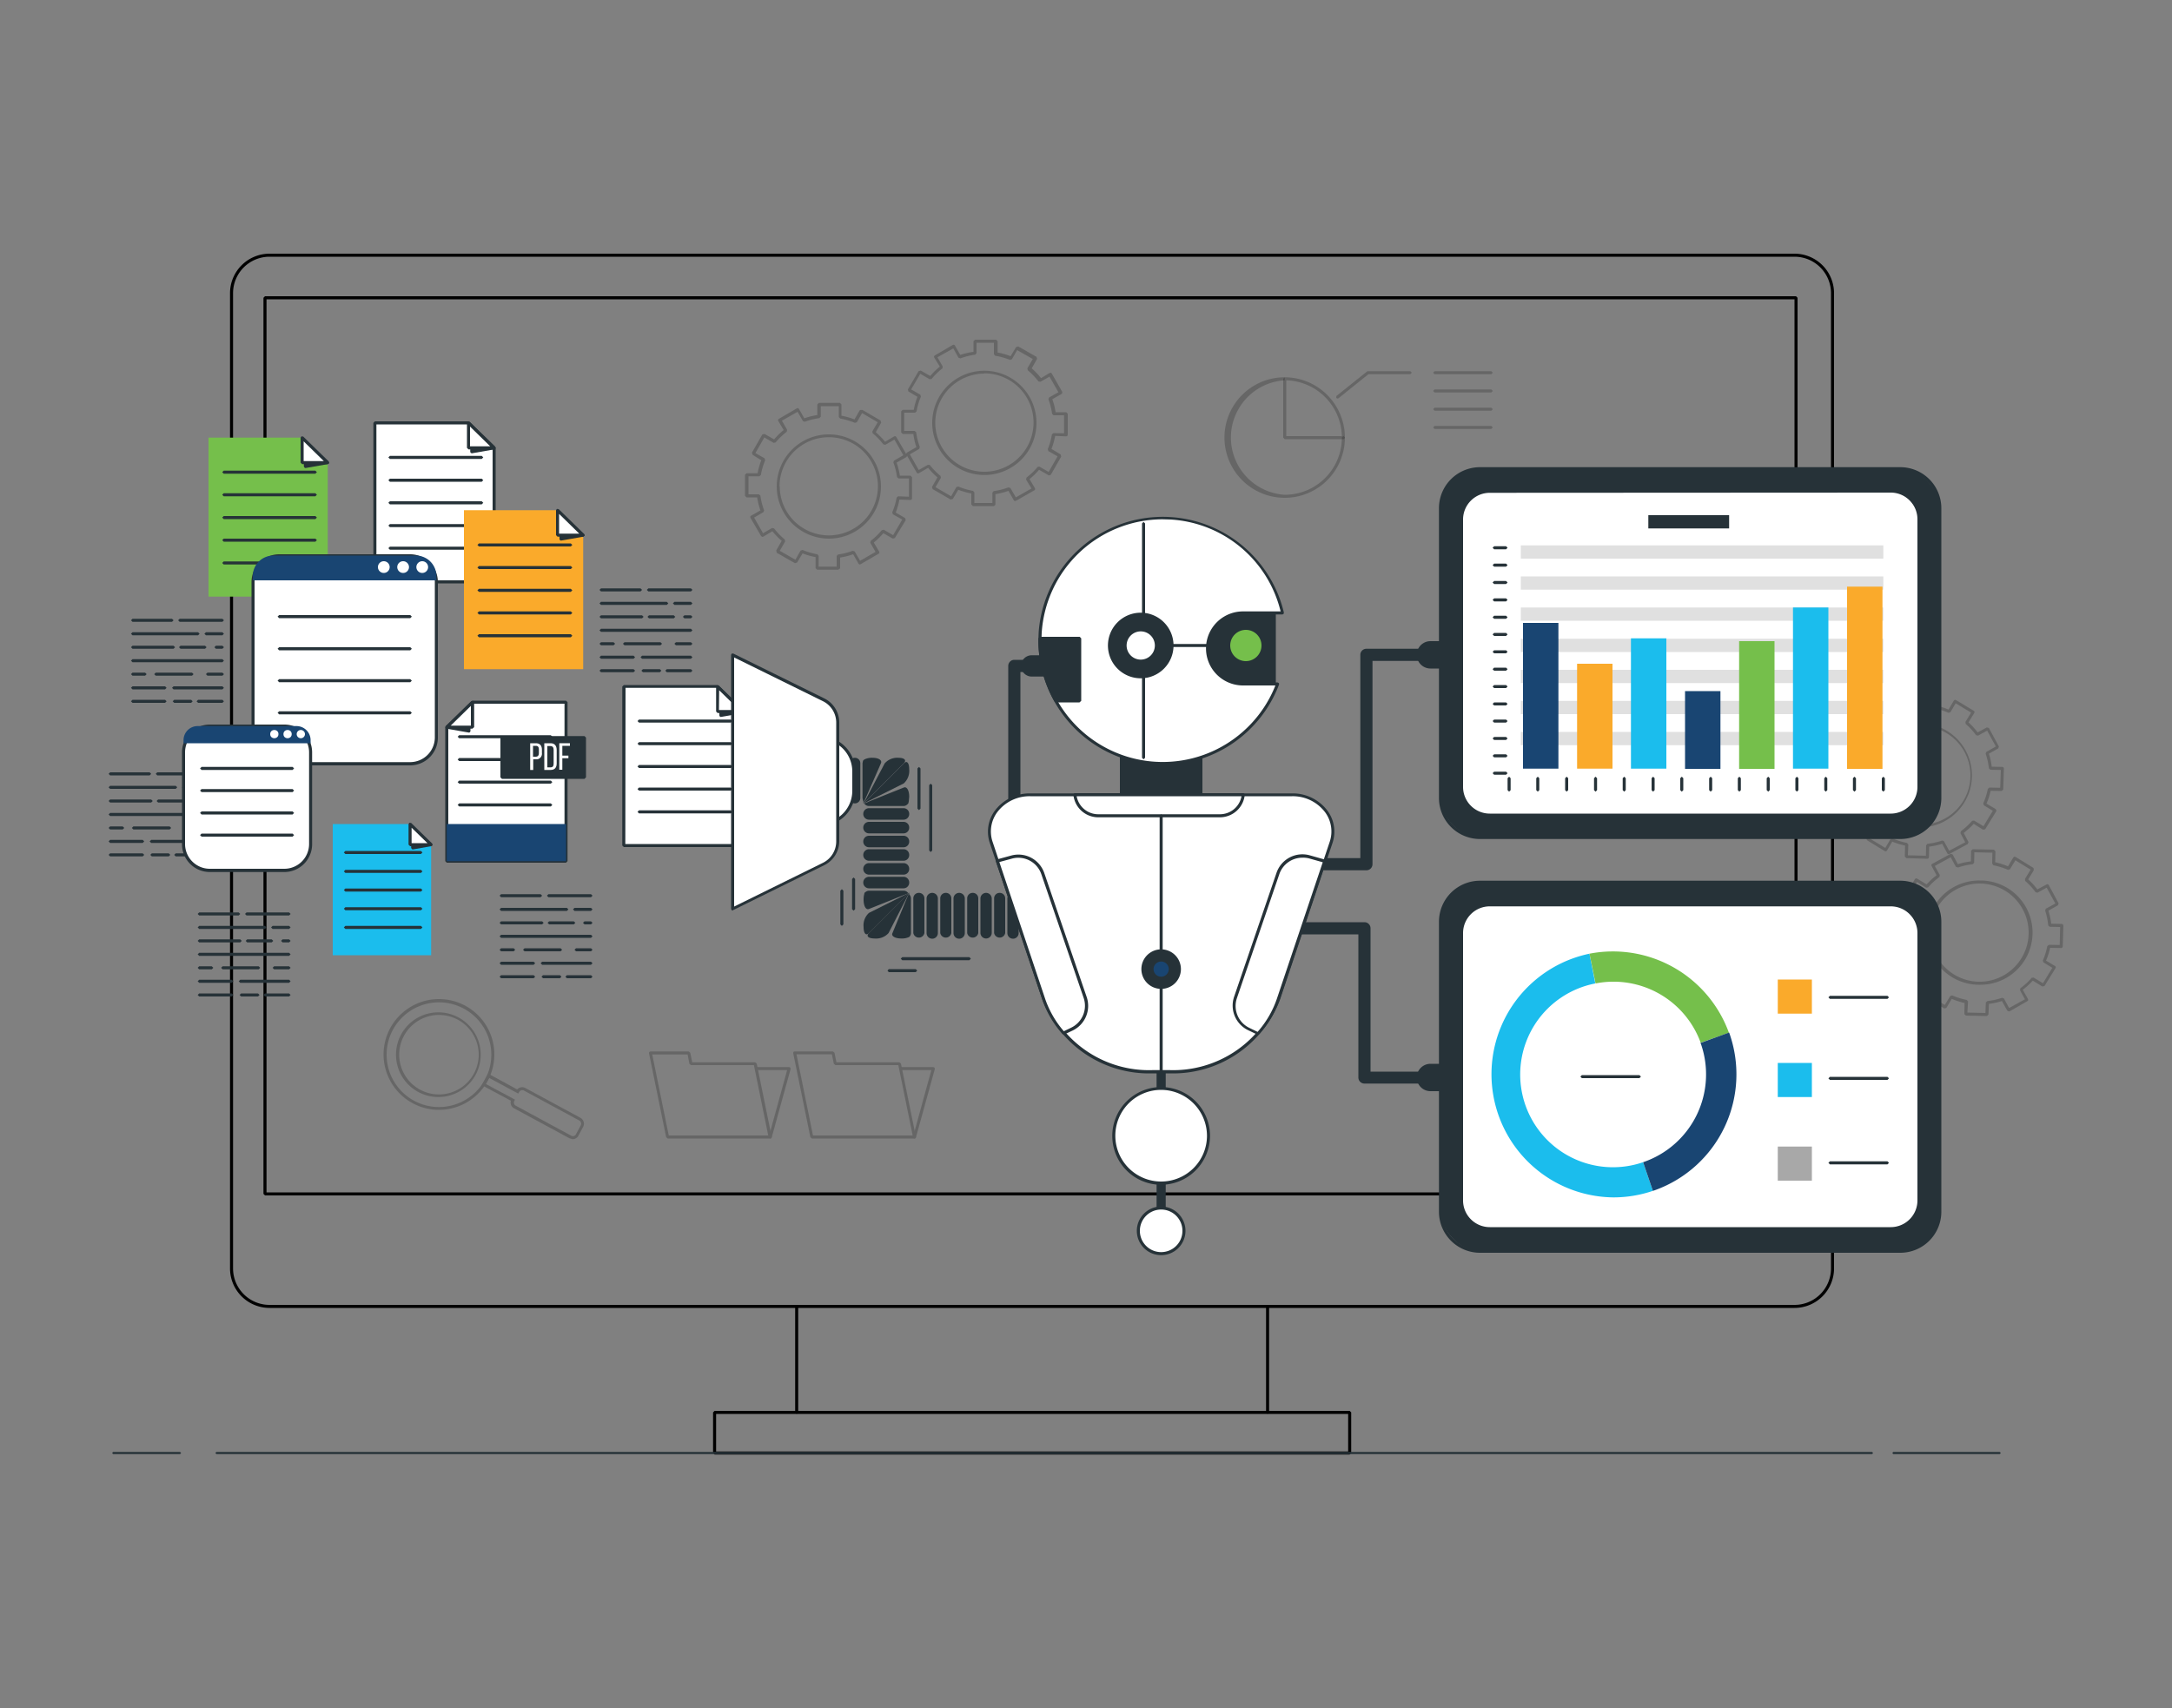 <svg id="Layer_1" data-name="Layer 1" xmlns="http://www.w3.org/2000/svg" viewBox="0 0 10 7.865"><rect x="0" y="0" width="10" height="7.865" fill="#808080" stroke="none"/><defs><style>.cls-1{fill:#fff;}.cls-2{fill:#263238;}.cls-3{fill:#1bbded;}.cls-4{fill:#75bf4b;}.cls-5{fill:#faaa2b;}.cls-6{fill:#194572;}.cls-7,.cls-8{opacity:0.2;}.cls-7{isolation:isolate;}.cls-9{fill:#e0e0e0;}.cls-10{fill:#a8a8a8;}</style></defs><title>1</title><g id="freepik--Device--inject-63"><path d="M8.262,6.022H5.836l-.007-.007.007-.007H8.262a.168.168,0,0,0,.168-.168V1.35a.168.168,0,0,0-.168-.168H1.241a.168.168,0,0,0-.168.168V5.84a.168.168,0,0,0,.168.168H3.668l.007.007-.007.007H1.241a.182.182,0,0,1-.182-.182V1.35a.182.182,0,0,1,.182-.182H8.262a.182.182,0,0,1,.182.182V5.84A.182.182,0,0,1,8.262,6.022Z"/><path d="M8.269,5.504h-7.049l-.007-.007V1.371l.007-.007H8.269l.007.007V5.497Zm-7.042-.014H8.262V1.378H1.227Z"/><path d="M5.836,6.51H3.668l-.007-.007V6.015l.007-.007H5.836l.007.007V6.503ZM3.675,6.496H5.829V6.022H3.675Z"/><polygon points="6.214 6.697 3.29 6.697 3.283 6.69 3.283 6.503 3.29 6.496 3.668 6.496 3.675 6.503 3.668 6.51 3.297 6.51 3.297 6.683 6.207 6.683 6.207 6.51 5.836 6.51 5.829 6.503 5.836 6.496 6.214 6.496 6.221 6.503 6.221 6.69 6.214 6.697"/></g><g id="freepik--Data--inject-63"><polygon class="cls-1" points="2.275 2.679 1.726 2.679 1.726 1.947 2.157 1.947 2.275 2.062 2.275 2.679"/><path class="cls-2" d="M2.275,2.686h-.549l-.007-.007V1.947l.007-.007H2.157l.005.002.118.115.002.005v.617Zm-.542-.014h.535v-.607L2.154,1.954H1.733Z"/><polygon class="cls-2" points="2.172 2.05 2.172 2.08 2.275 2.062 2.172 2.05"/><path class="cls-2" d="M2.172,2.087l-.005-.002-.002-.005V2.05l.002-.005L2.173,2.043l.103.012.006.007-.006.007L2.173,2.087Zm.007-.029v.014L2.226,2.063Z"/><polygon class="cls-1" points="2.157 1.947 2.157 2.062 2.275 2.062 2.157 1.947"/><path class="cls-2" d="M2.275,2.069H2.157l-.007-.007V1.947l.004-.006.008.001.118.115.002.008Zm-.111-.014h.093l-.093-.091Z"/><polygon class="cls-2" points="2.218 2.113 1.795 2.113 1.788 2.106 1.795 2.099 2.218 2.099 2.225 2.106 2.218 2.113"/><polygon class="cls-2" points="2.218 2.218 1.795 2.218 1.788 2.211 1.795 2.204 2.218 2.204 2.225 2.211 2.218 2.218"/><polygon class="cls-2" points="2.218 2.322 1.795 2.322 1.788 2.315 1.795 2.308 2.218 2.308 2.225 2.315 2.218 2.322"/><polygon class="cls-2" points="2.218 2.427 1.795 2.427 1.788 2.42 1.795 2.413 2.218 2.413 2.225 2.42 2.218 2.427"/><polygon class="cls-2" points="2.218 2.531 1.795 2.531 1.788 2.524 1.795 2.517 2.218 2.517 2.225 2.524 2.218 2.531"/><polygon class="cls-2" points="0.921 3.57 0.724 3.57 0.717 3.563 0.724 3.556 0.921 3.556 0.928 3.563 0.921 3.57"/><polygon class="cls-2" points="0.689 3.57 0.507 3.57 0.5 3.563 0.507 3.556 0.689 3.556 0.696 3.563 0.689 3.57"/><polygon class="cls-2" points="0.921 3.632 0.845 3.632 0.838 3.625 0.845 3.618 0.921 3.618 0.928 3.625 0.921 3.632"/><polygon class="cls-2" points="0.809 3.632 0.507 3.632 0.5 3.625 0.507 3.618 0.809 3.618 0.816 3.625 0.809 3.632"/><polygon class="cls-2" points="0.921 3.695 0.891 3.695 0.884 3.688 0.891 3.681 0.921 3.681 0.928 3.688 0.921 3.695"/><polygon class="cls-2" points="0.841 3.695 0.728 3.695 0.721 3.688 0.728 3.681 0.841 3.681 0.848 3.688 0.841 3.695"/><polygon class="cls-2" points="0.696 3.695 0.507 3.695 0.5 3.688 0.507 3.681 0.696 3.681 0.703 3.688 0.696 3.695"/><polygon class="cls-2" points="0.921 3.757 0.507 3.757 0.5 3.75 0.507 3.743 0.921 3.743 0.928 3.75 0.921 3.757"/><polygon class="cls-2" points="0.921 3.819 0.852 3.819 0.845 3.812 0.852 3.805 0.921 3.805 0.928 3.812 0.921 3.819"/><polygon class="cls-2" points="0.781 3.819 0.614 3.819 0.607 3.812 0.614 3.805 0.781 3.805 0.788 3.812 0.781 3.819"/><polygon class="cls-2" points="0.565 3.819 0.507 3.819 0.5 3.812 0.507 3.805 0.565 3.805 0.572 3.812 0.565 3.819"/><polygon class="cls-2" points="0.921 3.881 0.696 3.881 0.689 3.874 0.696 3.867 0.921 3.867 0.928 3.874 0.921 3.881"/><polygon class="cls-2" points="0.657 3.881 0.507 3.881 0.5 3.874 0.507 3.867 0.657 3.867 0.664 3.874 0.657 3.881"/><polygon class="cls-2" points="0.921 3.943 0.809 3.943 0.802 3.936 0.809 3.929 0.921 3.929 0.928 3.936 0.921 3.943"/><polygon class="cls-2" points="0.777 3.943 0.699 3.943 0.692 3.936 0.699 3.929 0.777 3.929 0.784 3.936 0.777 3.943"/><polygon class="cls-2" points="0.657 3.943 0.507 3.943 0.5 3.936 0.507 3.929 0.657 3.929 0.664 3.936 0.657 3.943"/><polygon class="cls-3" points="1.985 4.398 1.532 4.398 1.532 3.794 1.888 3.794 1.985 3.889 1.985 4.398"/><polygon class="cls-2" points="1.9 3.879 1.9 3.904 1.985 3.889 1.9 3.879"/><path class="cls-2" d="M1.9,3.911l-.004-.002L1.893,3.904V3.879l.002-.005.005-.002.085.01.006.007-.006.007-.085.015Zm.007-.024v.008l.029-.005Z"/><polygon class="cls-1" points="1.888 3.794 1.888 3.889 1.985 3.889 1.888 3.794"/><path class="cls-2" d="M1.985,3.896H1.888l-.007-.007V3.794L1.885,3.788l.008.001.097.095.002.008Zm-.09-.014h.073L1.895,3.811Z"/><polygon class="cls-2" points="1.938 3.932 1.59 3.932 1.583 3.925 1.59 3.918 1.938 3.918 1.945 3.925 1.938 3.932"/><polygon class="cls-2" points="1.938 4.019 1.59 4.019 1.583 4.012 1.59 4.005 1.938 4.005 1.945 4.012 1.938 4.019"/><polygon class="cls-2" points="1.938 4.105 1.59 4.105 1.583 4.098 1.59 4.091 1.938 4.091 1.945 4.098 1.938 4.105"/><polygon class="cls-2" points="1.938 4.191 1.59 4.191 1.583 4.184 1.59 4.177 1.938 4.177 1.945 4.184 1.938 4.191"/><polygon class="cls-2" points="1.938 4.277 1.59 4.277 1.583 4.27 1.59 4.263 1.938 4.263 1.945 4.27 1.938 4.277"/><polygon class="cls-4" points="1.509 2.747 0.96 2.747 0.96 2.015 1.391 2.015 1.509 2.129 1.509 2.747"/><polygon class="cls-2" points="1.406 2.118 1.406 2.148 1.509 2.13 1.406 2.118"/><path class="cls-2" d="M1.406,2.155l-.004-.002L1.399,2.148V2.118l.002-.005.005-.002.103.012.006.007-.006.007-.103.018Zm.007-.029v.014L1.46,2.131Z"/><polygon class="cls-1" points="1.391 2.015 1.391 2.13 1.509 2.13 1.391 2.015"/><path class="cls-2" d="M1.509,2.137H1.391l-.007-.007v-.115l.004-.006.008.001.118.115.002.008Zm-.111-.014h.093l-.093-.091Z"/><polygon class="cls-2" points="1.452 2.181 1.03 2.181 1.023 2.174 1.03 2.167 1.452 2.167 1.459 2.174 1.452 2.181"/><polygon class="cls-2" points="1.452 2.285 1.03 2.285 1.023 2.278 1.03 2.271 1.452 2.271 1.459 2.278 1.452 2.285"/><polygon class="cls-2" points="1.452 2.39 1.03 2.39 1.023 2.383 1.03 2.376 1.452 2.376 1.459 2.383 1.452 2.39"/><polygon class="cls-2" points="1.452 2.494 1.03 2.494 1.023 2.487 1.03 2.48 1.452 2.48 1.459 2.487 1.452 2.494"/><polygon class="cls-2" points="1.452 2.599 1.03 2.599 1.023 2.592 1.03 2.585 1.452 2.585 1.459 2.592 1.452 2.599"/><polygon class="cls-5" points="2.685 3.081 2.136 3.081 2.136 2.349 2.567 2.349 2.685 2.464 2.685 3.081"/><polygon class="cls-2" points="2.582 2.452 2.582 2.482 2.685 2.464 2.582 2.452"/><path class="cls-2" d="M2.582,2.489l-.004-.002-.002-.005V2.452l.002-.005.005-.002.103.012.006.007-.006.007-.103.018Zm.007-.029V2.474l.047-.008Z"/><polygon class="cls-1" points="2.567 2.349 2.567 2.464 2.685 2.464 2.567 2.349"/><path class="cls-2" d="M2.685,2.471H2.567l-.007-.007V2.349l.004-.006.008.001.118.115.002.008Zm-.111-.014H2.667L2.574,2.366Z"/><polygon class="cls-2" points="2.628 2.516 2.205 2.516 2.198 2.509 2.205 2.502 2.628 2.502 2.635 2.509 2.628 2.516"/><polygon class="cls-2" points="2.628 2.62 2.205 2.62 2.198 2.613 2.205 2.606 2.628 2.606 2.635 2.613 2.628 2.62"/><polygon class="cls-2" points="2.628 2.725 2.205 2.725 2.198 2.718 2.205 2.711 2.628 2.711 2.635 2.718 2.628 2.725"/><polygon class="cls-2" points="2.628 2.829 2.205 2.829 2.198 2.822 2.205 2.815 2.628 2.815 2.635 2.822 2.628 2.829"/><polygon class="cls-2" points="2.628 2.934 2.205 2.934 2.198 2.927 2.205 2.92 2.628 2.92 2.635 2.927 2.628 2.934"/><polygon class="cls-1" points="3.421 3.893 2.872 3.893 2.872 3.161 3.304 3.161 3.421 3.276 3.421 3.893"/><path class="cls-2" d="M3.421,3.9h-.549l-.007-.007V3.161l.007-.007h.431l.005.002.118.115.002.005v.617Zm-.542-.014h.535V3.278l-.113-.111h-.421Z"/><polygon class="cls-2" points="3.318 3.263 3.318 3.294 3.421 3.276 3.318 3.263"/><path class="cls-2" d="M3.318,3.301l-.004-.002-.002-.005V3.263l.002-.005L3.319,3.257l.103.012.006.007-.006.007-.103.018Zm.007-.029v.014L3.373,3.277Z"/><polygon class="cls-1" points="3.304 3.161 3.304 3.276 3.421 3.276 3.304 3.161"/><path class="cls-2" d="M3.421,3.283H3.304l-.007-.007V3.161l.004-.006.008.001.118.115.002.008Zm-.111-.014H3.404l-.093-.091Z"/><polygon class="cls-2" points="3.365 3.327 2.942 3.327 2.935 3.32 2.942 3.313 3.365 3.313 3.372 3.32 3.365 3.327"/><polygon class="cls-2" points="3.365 3.431 2.942 3.431 2.935 3.424 2.942 3.417 3.365 3.417 3.372 3.424 3.365 3.431"/><polygon class="cls-2" points="3.365 3.536 2.942 3.536 2.935 3.529 2.942 3.522 3.365 3.522 3.372 3.529 3.365 3.536"/><polygon class="cls-2" points="3.365 3.64 2.942 3.64 2.935 3.633 2.942 3.626 3.365 3.626 3.372 3.633 3.365 3.64"/><polygon class="cls-2" points="3.365 3.745 2.942 3.745 2.935 3.738 2.942 3.731 3.365 3.731 3.372 3.738 3.365 3.745"/><rect class="cls-1" x="1.165" y="2.558" width="0.845" height="0.959" rx="0.12"/><path class="cls-2" d="M1.889,3.524H1.285a.128.128,0,0,1-.127-.127v-.718a.128.128,0,0,1,.127-.127h.604a.128.128,0,0,1,.127.127v.718A.128.128,0,0,1,1.889,3.524Zm-.604-.959a.114.114,0,0,0-.113.113v.718a.114.114,0,0,0,.113.113h.604a.114.114,0,0,0,.113-.113v-.718a.114.114,0,0,0-.113-.113Z"/><path class="cls-6" d="M1.916,2.558H1.258a.094.094,0,0,0-.094.094h0v.02h.845V2.652A.094.094,0,0,0,1.916,2.558Z"/><polygon class="cls-2" points="1.889 2.846 1.285 2.846 1.278 2.839 1.285 2.832 1.889 2.832 1.896 2.839 1.889 2.846"/><polygon class="cls-2" points="1.889 2.994 1.285 2.994 1.278 2.987 1.285 2.98 1.889 2.98 1.896 2.987 1.889 2.994"/><polygon class="cls-2" points="1.889 3.141 1.285 3.141 1.278 3.134 1.285 3.127 1.889 3.127 1.896 3.134 1.889 3.141"/><polygon class="cls-2" points="1.889 3.289 1.285 3.289 1.278 3.282 1.285 3.275 1.889 3.275 1.896 3.282 1.889 3.289"/><path class="cls-1" d="M1.794,2.611A.027.027,0,1,0,1.767,2.638h0A.027.027,0,0,0,1.794,2.611Z"/><path class="cls-1" d="M1.883,2.611A.027.027,0,1,0,1.856,2.638h0A.027.027,0,0,0,1.883,2.611Z"/><path class="cls-1" d="M1.971,2.611a.027.027,0,1,0-.027.027h0a.027.027,0,0,0,.027-.027Z"/><rect class="cls-1" x="0.845" y="3.343" width="0.586" height="0.665" rx="0.12"/><path class="cls-2" d="M1.31,4.015h-.345a.128.128,0,0,1-.127-.127V3.463a.128.128,0,0,1,.127-.127h.345a.128.128,0,0,1,.127.127v.424A.128.128,0,0,1,1.31,4.015Zm-.345-.665a.114.114,0,0,0-.113.113v.424a.114.114,0,0,0,.113.113h.345a.114.114,0,0,0,.113-.113V3.463a.114.114,0,0,0-.113-.113Z"/><path class="cls-6" d="M1.365,3.343H.91a.065.065,0,0,0-.065.065v.014h.585v-.014A.065.065,0,0,0,1.365,3.343Z"/><polygon class="cls-2" points="1.347 3.545 0.928 3.545 0.921 3.538 0.928 3.531 1.347 3.531 1.354 3.538 1.347 3.545"/><polygon class="cls-2" points="1.347 3.647 0.928 3.647 0.921 3.64 0.928 3.633 1.347 3.633 1.354 3.64 1.347 3.647"/><polygon class="cls-2" points="1.347 3.75 0.928 3.75 0.921 3.743 0.928 3.736 1.347 3.736 1.354 3.743 1.347 3.75"/><polygon class="cls-2" points="1.347 3.852 0.928 3.852 0.921 3.845 0.928 3.838 1.347 3.838 1.354 3.845 1.347 3.852"/><circle class="cls-1" cx="1.263" cy="3.38" r="0.019"/><circle class="cls-1" cx="1.324" cy="3.38" r="0.019"/><path class="cls-1" d="M1.404,3.38a.019.019,0,1,0-.019.019.019.019,0,0,0,.019-.019Z"/><polygon class="cls-2" points="1.331 4.215 1.135 4.215 1.128 4.208 1.135 4.201 1.331 4.201 1.338 4.208 1.331 4.215"/><polygon class="cls-2" points="1.099 4.215 0.917 4.215 0.91 4.208 0.917 4.201 1.099 4.201 1.106 4.208 1.099 4.215"/><polygon class="cls-2" points="1.331 4.277 1.255 4.277 1.248 4.27 1.255 4.263 1.331 4.263 1.338 4.27 1.331 4.277"/><polygon class="cls-2" points="1.22 4.277 0.917 4.277 0.91 4.27 0.917 4.263 1.22 4.263 1.227 4.27 1.22 4.277"/><polygon class="cls-2" points="1.331 4.339 1.301 4.339 1.294 4.332 1.301 4.325 1.331 4.325 1.338 4.332 1.331 4.339"/><polygon class="cls-2" points="1.251 4.339 1.138 4.339 1.131 4.332 1.138 4.325 1.251 4.325 1.258 4.332 1.251 4.339"/><polygon class="cls-2" points="1.106 4.339 0.917 4.339 0.91 4.332 0.917 4.325 1.106 4.325 1.113 4.332 1.106 4.339"/><polygon class="cls-2" points="1.331 4.401 0.917 4.401 0.91 4.394 0.917 4.387 1.331 4.387 1.338 4.394 1.331 4.401"/><polygon class="cls-2" points="1.331 4.463 1.262 4.463 1.255 4.456 1.262 4.449 1.331 4.449 1.338 4.456 1.331 4.463"/><polygon class="cls-2" points="1.191 4.463 1.025 4.463 1.018 4.456 1.025 4.449 1.191 4.449 1.198 4.456 1.191 4.463"/><polygon class="cls-2" points="0.975 4.463 0.917 4.463 0.91 4.456 0.917 4.449 0.975 4.449 0.982 4.456 0.975 4.463"/><polygon class="cls-2" points="1.331 4.525 1.106 4.525 1.099 4.518 1.106 4.511 1.331 4.511 1.338 4.518 1.331 4.525"/><polygon class="cls-2" points="1.067 4.525 0.917 4.525 0.91 4.518 0.917 4.511 1.067 4.511 1.074 4.518 1.067 4.525"/><polygon class="cls-2" points="1.331 4.588 1.22 4.588 1.213 4.581 1.22 4.574 1.331 4.574 1.338 4.581 1.331 4.588"/><polygon class="cls-2" points="1.188 4.588 1.11 4.588 1.103 4.581 1.11 4.574 1.188 4.574 1.195 4.581 1.188 4.588"/><polygon class="cls-2" points="1.067 4.588 0.917 4.588 0.91 4.581 0.917 4.574 1.067 4.574 1.074 4.581 1.067 4.588"/><polygon class="cls-2" points="2.721 4.131 2.525 4.131 2.518 4.124 2.525 4.117 2.721 4.117 2.728 4.124 2.721 4.131"/><polygon class="cls-2" points="2.489 4.131 2.307 4.131 2.3 4.124 2.307 4.117 2.489 4.117 2.496 4.124 2.489 4.131"/><polygon class="cls-2" points="2.721 4.194 2.645 4.194 2.638 4.187 2.645 4.18 2.721 4.18 2.728 4.187 2.721 4.194"/><polygon class="cls-2" points="2.61 4.194 2.307 4.194 2.3 4.187 2.307 4.18 2.61 4.18 2.617 4.187 2.61 4.194"/><polygon class="cls-2" points="2.721 4.256 2.691 4.256 2.684 4.249 2.691 4.242 2.721 4.242 2.728 4.249 2.721 4.256"/><polygon class="cls-2" points="2.642 4.256 2.528 4.256 2.521 4.249 2.528 4.242 2.642 4.242 2.649 4.249 2.642 4.256"/><polygon class="cls-2" points="2.496 4.256 2.307 4.256 2.3 4.249 2.307 4.242 2.496 4.242 2.503 4.249 2.496 4.256"/><polygon class="cls-2" points="2.721 4.318 2.307 4.318 2.3 4.311 2.307 4.304 2.721 4.304 2.728 4.311 2.721 4.318"/><polygon class="cls-2" points="2.721 4.38 2.652 4.38 2.645 4.373 2.652 4.366 2.721 4.366 2.728 4.373 2.721 4.38"/><polygon class="cls-2" points="2.581 4.38 2.415 4.38 2.408 4.373 2.415 4.366 2.581 4.366 2.588 4.373 2.581 4.38"/><polygon class="cls-2" points="2.365 4.38 2.307 4.38 2.3 4.373 2.307 4.366 2.365 4.366 2.372 4.373 2.365 4.38"/><polygon class="cls-2" points="2.721 4.442 2.496 4.442 2.489 4.435 2.496 4.428 2.721 4.428 2.728 4.435 2.721 4.442"/><polygon class="cls-2" points="2.457 4.442 2.307 4.442 2.3 4.435 2.307 4.428 2.457 4.428 2.464 4.435 2.457 4.442"/><polygon class="cls-2" points="2.721 4.504 2.61 4.504 2.603 4.497 2.61 4.49 2.721 4.49 2.728 4.497 2.721 4.504"/><polygon class="cls-2" points="2.578 4.504 2.5 4.504 2.493 4.497 2.5 4.49 2.578 4.49 2.585 4.497 2.578 4.504"/><polygon class="cls-2" points="2.457 4.504 2.307 4.504 2.3 4.497 2.307 4.49 2.457 4.49 2.464 4.497 2.457 4.504"/><polygon class="cls-2" points="3.181 2.723 2.985 2.723 2.978 2.716 2.985 2.709 3.181 2.709 3.188 2.716 3.181 2.723"/><polygon class="cls-2" points="2.949 2.723 2.767 2.723 2.76 2.716 2.767 2.709 2.949 2.709 2.956 2.716 2.949 2.723"/><polygon class="cls-2" points="3.181 2.785 3.105 2.785 3.098 2.778 3.105 2.771 3.181 2.771 3.188 2.778 3.181 2.785"/><polygon class="cls-2" points="3.07 2.785 2.767 2.785 2.76 2.778 2.767 2.771 3.07 2.771 3.077 2.778 3.07 2.785"/><polygon class="cls-2" points="3.181 2.847 3.151 2.847 3.144 2.84 3.151 2.833 3.181 2.833 3.188 2.84 3.181 2.847"/><polygon class="cls-2" points="3.102 2.847 2.988 2.847 2.981 2.84 2.988 2.833 3.102 2.833 3.109 2.84 3.102 2.847"/><polygon class="cls-2" points="2.956 2.847 2.767 2.847 2.76 2.84 2.767 2.833 2.956 2.833 2.963 2.84 2.956 2.847"/><polygon class="cls-2" points="3.181 2.909 2.767 2.909 2.76 2.902 2.767 2.895 3.181 2.895 3.188 2.902 3.181 2.909"/><polygon class="cls-2" points="3.181 2.971 3.112 2.971 3.105 2.964 3.112 2.957 3.181 2.957 3.188 2.964 3.181 2.971"/><polygon class="cls-2" points="3.041 2.971 2.875 2.971 2.868 2.964 2.875 2.957 3.041 2.957 3.048 2.964 3.041 2.971"/><polygon class="cls-2" points="2.825 2.971 2.767 2.971 2.76 2.964 2.767 2.957 2.825 2.957 2.832 2.964 2.825 2.971"/><polygon class="cls-2" points="3.181 3.033 2.956 3.033 2.949 3.026 2.956 3.019 3.181 3.019 3.188 3.026 3.181 3.033"/><polygon class="cls-2" points="2.917 3.033 2.767 3.033 2.76 3.026 2.767 3.019 2.917 3.019 2.924 3.026 2.917 3.033"/><polygon class="cls-2" points="3.181 3.095 3.07 3.095 3.063 3.088 3.07 3.081 3.181 3.081 3.188 3.088 3.181 3.095"/><polygon class="cls-2" points="3.038 3.095 2.96 3.095 2.953 3.088 2.96 3.081 3.038 3.081 3.045 3.088 3.038 3.095"/><polygon class="cls-2" points="2.917 3.095 2.767 3.095 2.76 3.088 2.767 3.081 2.917 3.081 2.924 3.088 2.917 3.095"/><polygon class="cls-2" points="1.024 2.863 0.827 2.863 0.82 2.856 0.827 2.849 1.024 2.849 1.031 2.856 1.024 2.863"/><polygon class="cls-2" points="0.792 2.863 0.61 2.863 0.603 2.856 0.61 2.849 0.792 2.849 0.799 2.856 0.792 2.863"/><polygon class="cls-2" points="1.024 2.925 0.948 2.925 0.941 2.918 0.948 2.911 1.024 2.911 1.031 2.918 1.024 2.925"/><polygon class="cls-2" points="0.912 2.925 0.61 2.925 0.603 2.918 0.61 2.911 0.912 2.911 0.919 2.918 0.912 2.925"/><polygon class="cls-2" points="1.024 2.987 0.994 2.987 0.987 2.98 0.994 2.973 1.024 2.973 1.031 2.98 1.024 2.987"/><polygon class="cls-2" points="0.944 2.987 0.831 2.987 0.824 2.98 0.831 2.973 0.944 2.973 0.951 2.98 0.944 2.987"/><polygon class="cls-2" points="0.799 2.987 0.61 2.987 0.603 2.98 0.61 2.973 0.799 2.973 0.806 2.98 0.799 2.987"/><polygon class="cls-2" points="1.024 3.049 0.61 3.049 0.603 3.042 0.61 3.035 1.024 3.035 1.031 3.042 1.024 3.049"/><polygon class="cls-2" points="1.024 3.111 0.955 3.111 0.948 3.104 0.955 3.097 1.024 3.097 1.031 3.104 1.024 3.111"/><polygon class="cls-2" points="0.884 3.111 0.717 3.111 0.71 3.104 0.717 3.097 0.884 3.097 0.891 3.104 0.884 3.111"/><polygon class="cls-2" points="0.668 3.111 0.61 3.111 0.603 3.104 0.61 3.097 0.668 3.097 0.675 3.104 0.668 3.111"/><polygon class="cls-2" points="1.024 3.174 0.799 3.174 0.792 3.167 0.799 3.16 1.024 3.16 1.031 3.167 1.024 3.174"/><polygon class="cls-2" points="0.76 3.174 0.61 3.174 0.603 3.167 0.61 3.16 0.76 3.16 0.767 3.167 0.76 3.174"/><polygon class="cls-2" points="1.024 3.236 0.912 3.236 0.905 3.229 0.912 3.222 1.024 3.222 1.031 3.229 1.024 3.236"/><polygon class="cls-2" points="0.88 3.236 0.802 3.236 0.795 3.229 0.802 3.222 0.88 3.222 0.887 3.229 0.88 3.236"/><polygon class="cls-2" points="0.76 3.236 0.61 3.236 0.603 3.229 0.61 3.222 0.76 3.222 0.767 3.229 0.76 3.236"/><polygon class="cls-1" points="2.057 3.348 2.057 3.965 2.606 3.965 2.606 3.233 2.175 3.233 2.057 3.348"/><path class="cls-2" d="M2.606,3.972h-.549l-.007-.007V3.348l.002-.005L2.17,3.228l.005-.002h.431l.007.007v.732Zm-.542-.014h.535V3.24H2.178l-.114.111Z"/><polygon class="cls-2" points="2.16 3.336 2.16 3.366 2.057 3.348 2.16 3.336"/><path class="cls-2" d="M2.16,3.373,2.159,3.373,2.056,3.355,2.05,3.348l.006-.007.103-.012.005.002.002.005v.03l-.002.005Zm-.054-.023.047.008V3.344Z"/><polygon class="cls-1" points="2.175 3.233 2.175 3.348 2.057 3.348 2.175 3.233"/><path class="cls-2" d="M2.175,3.355H2.057L2.051,3.351l.002-.008.118-.115.008-.001.004.006v.115Zm-.1-.014h.093V3.25Z"/><polygon class="cls-2" points="2.536 3.399 2.114 3.399 2.107 3.392 2.114 3.385 2.536 3.385 2.543 3.392 2.536 3.399"/><polygon class="cls-2" points="2.536 3.504 2.114 3.504 2.107 3.497 2.114 3.49 2.536 3.49 2.543 3.497 2.536 3.504"/><polygon class="cls-2" points="2.536 3.608 2.114 3.608 2.107 3.601 2.114 3.594 2.536 3.594 2.543 3.601 2.536 3.608"/><polygon class="cls-2" points="2.536 3.713 2.114 3.713 2.107 3.706 2.114 3.699 2.536 3.699 2.543 3.706 2.536 3.713"/><rect class="cls-6" x="2.057" y="3.794" width="0.549" height="0.171"/><rect class="cls-2" x="2.311" y="3.396" width="0.38" height="0.183"/><path class="cls-2" d="M2.691,3.586H2.311l-.007-.007V3.396l.007-.007H2.691l.007.007V3.579Zm-.373-.014h.366v-.169H2.318Z"/><path class="cls-1" d="M2.467,3.422c.019,0,.028.011.028.03v.015a.026.026,0,0,1-.021.029l-.007 0H2.455v.049h-.014V3.422Zm-.001.062c.01,0,.015-.005.015-.017V3.451c0-.011-.004-.017-.014-.017H2.454v.05Z"/><path class="cls-1" d="M2.535,3.422c.019,0,.028.012.028.031v.062c0,.019-.009.03-.028.03H2.506V3.422Zm0,.111c.01,0,.014-.006.014-.017V3.452c0-.011-.005-.017-.015-.017H2.52v.098Z"/><path class="cls-1" d="M2.617,3.479v.012h-.028v.053h-.014V3.422h.049V3.434H2.589v.045Z"/></g><g id="freepik--Graphics--inject-63"><path class="cls-7" d="M9.148,4.678H9.148L9.051,4.676l-.007-.007.001-.051a.335.335,0,0,1-.059-.019l-.025.042-.01.002-.083-.051-.002-.01.027-.044a.334.334,0,0,1-.042-.045l-.043.023-.009-.003-.046-.085.003-.009.045-.026a.328.328,0,0,1-.013-.06l-.049-.001-.007-.007.002-.097.002-.005.005-.002.051.001A.335.335,0,0,1,8.811,4.165L8.769,4.14,8.766,4.136,8.767,4.13l.05-.083.004-.003.005.001.044.027a.341.341,0,0,1,.046-.042L8.893,3.987l-.001-.005.003-.004L8.981,3.931l.009.003.024.045a.327.327,0,0,1,.06-.013l.001-.049.007-.007H9.083l.097.002.007.007-.001.051a.324.324,0,0,1,.059.019l.025-.042.004-.003.005.001L9.362,3.996l.002.01L9.338,4.049a.324.324,0,0,1,.042.046l.043-.023L9.428,4.071l.004.003.046.085-.003.009L9.431,4.193a.336.336,0,0,1,.013.06l.049.001.005.002L9.5,4.261l-.003.097-.002.005-.005.002-.051-.001a.328.328,0,0,1-.019.059l.042.025.003.004-.001.005-.051.083-.01.002-.044-.027a.335.335,0,0,1-.046.042l.024.043.001.005-.003.004L9.251,4.657l-.009-.003L9.217,4.609a.327.327,0,0,1-.06.013l-.002.049Zm-.09-.016.083.002.002-.049L9.15,4.609a.313.313,0,0,0,.068-.015l.008.003.024.044.073-.04L9.3,4.559l.002-.009a.32.32,0,0,0,.052-.048l.009-.001.043.026.043-.071-.041-.025L9.405,4.423a.313.313,0,0,0,.021-.067l.007-.006.05.001.002-.083-.048-.001-.007-.006A.321.321,0,0,0,9.416,4.192l.003-.008.044-.024L9.423,4.087,9.381,4.11l-.009-.002a.308.308,0,0,0-.048-.052L9.323,4.047l.026-.043L9.279,3.961l-.025.041L9.245,4.005a.309.309,0,0,0-.067-.021L9.172,3.976l.001-.05-.083-.002-.001.048-.006.007a.314.314,0,0,0-.068.015L9.005,3.991l-.024-.044-.073.04L8.931,4.029l-.002.009a.326.326,0,0,0-.052.048l-.009.001L8.826,4.061l-.043.071.041.024.003.009a.321.321,0,0,0-.021.067l-.007.006H8.798l-.05-.001-.002.083.048.001.007.006a.314.314,0,0,0,.015.068l-.003.008-.044.025.04.073.042-.023.009.002a.317.317,0,0,0,.048.052l.001.009-.026.043.071.043.025-.041.009-.003a.321.321,0,0,0,.067.021l.006.007Zm.057-.128-.006-0h0a.24.24,0,0,1,.006-.48l.006 0a.24.24,0,0,1-.006.48Zm-.006-.014a.226.226,0,1,0-.221-.232.227.227,0,0,0,.221.232Z"/><path class="cls-7" d="M8.874,3.954H8.874l-.097-.003-.007-.007.001-.051a.325.325,0,0,1-.059-.018l-.025.042-.004.003-.005-.001-.083-.051L8.593,3.859l.027-.044a.333.333,0,0,1-.042-.046l-.043.023-.009-.003-.046-.085-.001-.005L8.482,3.696l.045-.024a.334.334,0,0,1-.013-.06l-.049-.001-.005-.002-.002-.005L8.46,3.506l.002-.005L8.467,3.499h0l.051.001a.333.333,0,0,1,.019-.059L8.495,3.416l-.002-.01.05-.083.01-.002.044.027a.34.34,0,0,1,.046-.042l-.023-.043.003-.009.085-.046.009.003.025.045a.334.334,0,0,1,.06-.013L8.802,3.193a.007.007,0,0,1,.007-.007l.097.002.007.007L8.912,3.248a.33.33,0,0,1,.059.019l.025-.042.004-.003.005.001.083.05.003.004-.001.005-.027.044a.333.333,0,0,1,.042.046l.043-.023.009.003.046.085-.003.009L9.157,3.47a.326.326,0,0,1,.013.06l.049.001.005.002.002.005-.003.097-.007.007H9.216L9.165,3.641a.324.324,0,0,1-.019.059l.042.025.003.004L9.191,3.735l-.051.083-.01.002L9.087,3.793a.333.333,0,0,1-.046.042l.022.042-.003.009-.085.046-.005.001-.004-.003-.024-.045a.329.329,0,0,1-.06.013l-.001.049-.002.005Zm-.09-.016.083.002.001-.048.006-.007a.314.314,0,0,0,.068-.015l.008.003.024.044L9.048,3.878,9.026,3.836l.002-.009a.319.319,0,0,0,.052-.048l.009-.001.043.026.043-.071-.041-.025-.003-.009a.308.308,0,0,0,.021-.067l.007-.006h0l.05.001L9.212,3.545l-.048-.001-.007-.006a.312.312,0,0,0-.015-.068l.003-.008L9.189,3.437,9.149,3.364l-.042.023-.009-.002a.32.32,0,0,0-.048-.052l-.001-.009.026-.043-.071-.043L8.98,3.279l-.009.003a.317.317,0,0,0-.067-.021L8.898,3.254l.001-.051-.083-.002-.001.048-.006.007a.32.32,0,0,0-.068.015L8.732,3.267l-.025-.044-.073.04.023.042-.002.009a.326.326,0,0,0-.052.048L8.594,3.363l-.043-.026-.043.071.041.025.003.009a.32.32,0,0,0-.021.067l-.007.006H8.524l-.05-.001-.002.083.048.001.007.006a.321.321,0,0,0,.015.069l-.003.008-.044.024.04.073.042-.023.009.002a.319.319,0,0,0,.048.052l.001.009-.026.043.071.043.024-.041.009-.003a.313.313,0,0,0,.067.021l.006.007ZM8.842,3.81,8.836,3.81a.24.24,0,1,1,.006 0Zm-0-.467a.227.227,0,1,0,.006 0Z"/><path class="cls-7" d="M3.859,2.623H3.762l-.007-.007V2.565a.34.34,0,0,1-.06-.017L3.67,2.59l-.01.003-.084-.048L3.574,2.534l.025-.044a.345.345,0,0,1-.043-.044l-.042.025-.005.001L3.504,2.468l-.049-.084-.001-.005.003-.004.044-.025a.33.33,0,0,1-.015-.06h-.049l-.007-.007V2.186l.007-.007h.051a.339.339,0,0,1,.017-.06L3.465,2.094,3.462,2.084l.048-.084L3.52,1.998l.044.025a.345.345,0,0,1,.044-.043l-.025-.042-.001-.005.003-.004.084-.049.005-.001.004.003.025.044a.33.33,0,0,1,.06-.015v-.049l.007-.007h.097l.007.007v.052a.34.34,0,0,1,.06.017l.025-.043L3.97,1.887l.084.049.003.01-.025.044a.339.339,0,0,1,.043.044l.042-.025.005-.001.004.003.049.084.001.005L4.172,2.105l-.044.025a.331.331,0,0,1,.015.06h.049l.007.007v.098l-.002.005-.005.002-.051-.002a.34.34,0,0,1-.017.06l.043.025.003.01L4.12,2.477l-.009.003-.044-.025a.339.339,0,0,1-.044.043l.025.042.001.005-.003.004-.084.049-.005.001-.004-.003-.025-.044a.33.33,0,0,1-.06.015v.05Zm-.09-.014H3.852V2.56l.006-.007a.317.317,0,0,0,.068-.017l.009.003.025.043L4.031,2.541l-.024-.042.002-.009a.326.326,0,0,0,.051-.049l.009-.002.043.025.042-.072L4.111,2.368l-.003-.009a.326.326,0,0,0,.02-.068L4.135,2.285l.05.002V2.203H4.137l-.007-.006a.318.318,0,0,0-.017-.068l.003-.008.043-.025-.041-.072-.042.024-.009-.002a.324.324,0,0,0-.049-.051L4.016,1.987l.025-.043L3.969,1.902l-.024.042-.009.003a.326.326,0,0,0-.068-.02l-.006-.007V1.87H3.779v.048l-.006.007a.316.316,0,0,0-.068.017l-.008-.003-.025-.043-.072.041.024.042-.002.009a.331.331,0,0,0-.051.049l-.009.002-.043-.025-.041.072.042.024.003.009A.326.326,0,0,0,3.503,2.187l-.007.006H3.446v.083h.048l.007.006a.316.316,0,0,0,.017.068l-.003.008-.043.025.041.072.042-.024.009.002a.331.331,0,0,0,.049.051l.002.009-.025.043.072.041.024-.042.009-.003a.326.326,0,0,0,.068.02l.006.007Zm.047-.129a.241.241,0,0,1-.24-.24V2.239a.24.24,0,1,1,.24.241Zm-.226-.241a.226.226,0,1,0,.226-.226A.227.227,0,0,0,3.589,2.239Z"/><path class="cls-7" d="M4.576,2.33H4.479l-.007-.007v-.051a.321.321,0,0,1-.06-.017l-.025.042-.01.003L4.294,2.252l-.003-.01L4.316,2.198a.327.327,0,0,1-.043-.044l-.043.025-.005.001-.004-.003-.048-.084-.001-.005.003-.004.044-.025A.335.335,0,0,1,4.205,1.998h-.049l-.007-.007V1.894l.007-.007h.051a.318.318,0,0,1,.017-.06l-.042-.025L4.18,1.793l.049-.084.01-.003.044.025a.329.329,0,0,1,.044-.043L4.301,1.646,4.3,1.641l.003-.004L4.387,1.588l.005-.001.004.003.025.044A.326.326,0,0,1,4.482,1.62V1.571l.007-.007h.097l.007.007v.052a.326.326,0,0,1,.06.017l.025-.042.01-.003.084.048.003.009-.025.044a.327.327,0,0,1,.043.045L4.833,1.717l.005-.001.004.003.048.084.001.005L4.889,1.813l-.044.025a.332.332,0,0,1,.015.06h.049l.007.007v.097l-.002.005-.005.002L4.858,2.007a.326.326,0,0,1-.017.06l.042.025.003.01-.048.084-.009.003L4.784,2.163a.335.335,0,0,1-.044.043l.025.042.001.005-.003.004-.084.048L4.672,2.307,4.668,2.304,4.643,2.26a.323.323,0,0,1-.06.015v.049Zm-.09-.014h.083V2.268l.006-.007a.309.309,0,0,0,.068-.017l.009.003.025.043.072-.041L4.724,2.208l.002-.009a.319.319,0,0,0,.051-.049L4.785,2.148l.043.025.041-.072-.042-.024-.003-.009a.312.312,0,0,0,.019-.068l.007-.006.049.001V1.912h-.048l-.007-.006a.317.317,0,0,0-.017-.068l.003-.008.043-.024-.041-.072-.042.024-.009-.002a.314.314,0,0,0-.049-.051l-.002-.009.025-.043-.072-.041-.024.042-.009.003a.312.312,0,0,0-.068-.019l-.006-.007V1.578H4.496v.048l-.006.007a.312.312,0,0,0-.068.017l-.009-.003-.024-.043L4.316,1.645l.024.042L4.339,1.696a.314.314,0,0,0-.05.049L4.28,1.746l-.043-.025-.042.072.042.024.003.009a.304.304,0,0,0-.02.068l-.007.006H4.163V1.984h.048l.007.006a.321.321,0,0,0,.017.068L4.232,2.067l-.043.025.041.072.042-.024L4.281,2.141a.314.314,0,0,0,.049.05l.002.009-.025.043.072.042.024-.042L4.412,2.24a.307.307,0,0,0,.068.02l.006.007Zm.046-.129a.24.24,0,0,1-.24-.24V1.947a.24.24,0,1,1,.24.24Zm0-.467a.227.227,0,0,0-.226.226v0a.226.226,0,0,0,.226.226h0a.226.226,0,1,0,0-.453Z"/><g class="cls-8"><path d="M2.021,5.11a.255.255,0,1,1,.255-.255A.255.255,0,0,1,2.021,5.11Zm0-.495a.241.241,0,1,0,.241.241A.241.241,0,0,0,2.021,4.615Z"/><path d="M2.021,5.051a.199.199,0,0,1-.037-.003.195.195,0,1,1,.037.003Zm-.001-.378a.183.183,0,1,0,.034.003A.184.184,0,0,0,2.02,4.673Z"/><path d="M2.636,5.245l-.014-.004-.255-.138a.03.03,0,0,1-.015-.035L2.218,4.996l.029-.053.134.073a.031.031,0,0,1,.037-.007l.255.138a.031.031,0,0,1,.012.041l-.022.041A.03.03,0,0,1,2.636,5.245Zm-.399-.254.134.072-.003.006a.016.016,0,0,0,.007.022l.255.138a.016.016,0,0,0,.022-.007l.022-.041a.017.017,0,0,0-.007-.022l-.255-.138a.017.017,0,0,0-.022.007L2.386,5.035l-.134-.072Z"/></g><path class="cls-7" d="M5.915,2.292a.277.277,0,0,1-0-.555l0.0.014a.264.264,0,0,0,0,.527h0a.263.263,0,0,0,.263-.264l.007-.007h0l.007.007a.277.277,0,0,1-.277.278Z"/><path class="cls-7" d="M6.186,2.022H5.915l-.007-.007V1.744l.007-.007a.278.278,0,0,1,.277.277l-.002.005Zm-.264-.014h.256A.264.264,0,0,0,5.922,1.751Z"/><polygon class="cls-7" points="6.158 1.835 6.152 1.832 6.153 1.823 6.293 1.711 6.297 1.709 6.493 1.709 6.5 1.716 6.493 1.723 6.3 1.723 6.162 1.834 6.158 1.835"/><polygon class="cls-7" points="6.866 1.723 6.605 1.723 6.598 1.716 6.605 1.709 6.866 1.709 6.873 1.716 6.866 1.723"/><polygon class="cls-7" points="6.866 1.807 6.605 1.807 6.598 1.8 6.605 1.793 6.866 1.793 6.873 1.8 6.866 1.807"/><polygon class="cls-7" points="6.866 1.891 6.605 1.891 6.598 1.884 6.605 1.877 6.866 1.877 6.873 1.884 6.866 1.891"/><polygon class="cls-7" points="6.866 1.975 6.605 1.975 6.598 1.968 6.605 1.961 6.866 1.961 6.873 1.968 6.866 1.975"/><g class="cls-8"><path d="M3.546,5.242H3.074L3.067,5.236l-.079-.387L2.989,4.844,2.994,4.841h.177l.007.006.009.044h.29l.007.006.069.338-.001.006Zm-.467-.014h.458l-.066-.324h-.29l-.007-.006L3.166,4.855H3.003Z"/><polygon points="3.546 5.242 3.545 5.242 3.54 5.233 3.624 4.927 3.485 4.927 3.478 4.92 3.485 4.913 3.634 4.913 3.639 4.916 3.64 4.922 3.553 5.237 3.546 5.242"/></g><g class="cls-8"><path d="M4.21,5.242H3.738l-.007-.006-.079-.387.001-.006L3.658,4.841h.177l.007.006.009.044h.29l.007.006.069.338-.001.006Zm-.467-.014H4.202l-.066-.324h-.29l-.007-.006-.009-.044H3.667Z"/><polygon points="4.21 5.242 4.208 5.242 4.204 5.233 4.288 4.927 4.148 4.927 4.141 4.92 4.148 4.913 4.297 4.913 4.303 4.916 4.304 4.922 4.217 5.237 4.21 5.242"/></g></g><g id="freepik--Bot--inject-63"><path class="cls-2" d="M4.849,4.111a.025.025,0,0,1,.026.025v.16a.026.026,0,0,1-.052,0v-.16a.026.026,0,0,1,.026-.025Z"/><path class="cls-2" d="M4.787,4.111a.026.026,0,0,1,.026.025h0v.16a.026.026,0,0,1-.052,0v-.16A.026.026,0,0,1,4.787,4.111Z"/><path class="cls-2" d="M4.726,4.111h0a.025.025,0,0,1,.026.025v.16a.025.025,0,0,1-.026.025H4.726a.025.025,0,0,1-.026-.025V4.137a.025.025,0,0,1,.026-.025Z"/><path class="cls-2" d="M4.664,4.111a.026.026,0,0,1,.026.025h0v.16a.026.026,0,0,1-.052,0v-.16A.026.026,0,0,1,4.664,4.111Z"/><path class="cls-2" d="M4.602,4.111a.025.025,0,0,1,.026.025v.16a.026.026,0,0,1-.051,0v-.16a.025.025,0,0,1,.026-.025Z"/><path class="cls-2" d="M4.54,4.111h0a.026.026,0,0,1,.026.025h0v.16a.026.026,0,0,1-.026.025h0a.026.026,0,0,1-.026-.025v-.16A.026.026,0,0,1,4.54,4.111Z"/><path class="cls-2" d="M4.478,4.111a.025.025,0,0,1,.026.025v.16a.026.026,0,0,1-.051,0v-.16a.025.025,0,0,1,.026-.025Z"/><path class="cls-2" d="M4.416,4.111a.026.026,0,0,1,.026.025v.16a.026.026,0,0,1-.052,0v-.16a.026.026,0,0,1,.026-.025Z"/><path class="cls-2" d="M4.354,4.111a.025.025,0,0,1,.026.025v.16a.026.026,0,0,1-.051,0v-.16A.025.025,0,0,1,4.354,4.111Z"/><path class="cls-2" d="M4.292,4.111a.026.026,0,0,1,.026.025v.16a.026.026,0,0,1-.052,0v-.16a.026.026,0,0,1,.026-.025Z"/><path class="cls-2" d="M4.23,4.111a.025.025,0,0,1,.026.025v.16a.026.026,0,0,1-.051,0v-.16a.025.025,0,0,1,.026-.025Z"/><path class="cls-2" d="M4.186,4.111v.007a.025.025,0,0,1,.008.018v.16a.025.025,0,0,1-.008.018.078.078,0,0,1-.036.007c-.029,0-.048-.011-.041-.025l.066-.16Z"/><path class="cls-2" d="M4.186,4.111l-.013.025-.082.16a.077.077,0,0,1-.064.025c-.029,0-.041-.011-.026-.025l.16-.16.018-.018Z"/><path class="cls-2" d="M4.186,4.111l-.007.007-.018.018-.16.16c-.014.014-.025.002-.025-.028a.077.077,0,0,1,.025-.065l.16-.08Z"/><path class="cls-2" d="M4.186,4.111l-.025.01-.16.064c-.014.006-.025-.013-.025-.043a.105.105,0,0,1,.002-.021l.002-.009.001-.003L3.983,4.109a.025.025,0,0,1,.018-.008h.16a.025.025,0,0,1,.018.008l.002.002.002.001h.004Z"/><path class="cls-2" d="M4.186,4.064a.026.026,0,0,1-.025.026H4.001a.026.026,0,0,1,0-.053h.16a.026.026,0,0,1,.025.026Z"/><path class="cls-2" d="M4.186,4.001a.026.026,0,0,1-.025.026h-.16a.026.026,0,0,1,0-.053h.16a.026.026,0,0,1,.025.026Z"/><path class="cls-2" d="M4.186,3.937a.026.026,0,0,1-.025.026h-.16a.026.026,0,0,1,0-.053h.16a.026.026,0,0,1,.025.026Z"/><path class="cls-2" d="M4.186,3.875A.026.026,0,0,1,4.161,3.901H4.001a.026.026,0,0,1,0-.053h.16a.026.026,0,0,1,.025.026Z"/><path class="cls-2" d="M4.186,3.811a.026.026,0,0,1-.025.026h-.16a.026.026,0,0,1,0-.053h.16a.026.026,0,0,1,.025.026Z"/><path class="cls-2" d="M4.186,3.748a.026.026,0,0,1-.025.026H4.001a.026.026,0,0,1,0-.053h.16a.026.026,0,0,1,.025.026Z"/><path class="cls-2" d="M4.186,3.669h0l-.002.021-.002.009L4.18,3.701l-.002.002a.025.025,0,0,1-.018.008h-.16a.025.025,0,0,1-.018-.008l-.002-.002-.001-.001H3.976A.153.153,0,0,0,4.001,3.69l.16-.064C4.175,3.62,4.186,3.639,4.186,3.669Z"/><path class="cls-2" d="M4.186,3.542h0a.078.078,0,0,1-.025.065l-.16.08-.025.013L3.983,3.693l.018-.018.16-.16C4.175,3.5,4.186,3.512,4.186,3.542Z"/><path class="cls-2" d="M4.136,3.489c.028,0,.039.011.025.025l-.16.16-.018.018-.007.007L3.989,3.675l.084-.16A.077.077,0,0,1,4.136,3.489Z"/><path class="cls-2" d="M4.017,3.489c.028,0,.045.011.039.025l-.07.16-.011.025V3.689L3.973,3.684l-.002-.01v-.16l.002-.01.002-.004.006-.004A.079.079,0,0,1,4.017,3.489Z"/><path class="cls-2" d="M3.936,3.489a.025.025,0,0,1,.025.025v.16a.025.025,0,0,1-.05 0V3.515A.025.025,0,0,1,3.936,3.489Z"/><path class="cls-2" d="M3.877,3.489a.025.025,0,0,1,.025.025v.16a.025.025,0,0,1-.05 0V3.515a.025.025,0,0,1,.025-.025Z"/><path class="cls-2" d="M3.817,3.489h0a.025.025,0,0,1,.025.025v.16a.025.025,0,0,1-.025.025h0a.025.025,0,0,1-.025-.025V3.515a.025.025,0,0,1,.025-.025Z"/><path class="cls-1" d="M3.775,3.797h0V3.396h0a.156.156,0,0,1,.156.156h0v.089a.156.156,0,0,1-.156.156Z"/><path class="cls-2" d="M3.775,3.804l-.007-.007V3.396l.007-.007a.163.163,0,0,1,.163.163v.089A.163.163,0,0,1,3.775,3.804Zm.007-.402v.388a.149.149,0,0,0,.142-.149V3.552A.149.149,0,0,0,3.782,3.403Z"/><path class="cls-1" d="M3.373,4.185l.418-.206a.118.118,0,0,0,.066-.106V3.327a.118.118,0,0,0-.066-.106l-.418-.206Z"/><path class="cls-2" d="M3.373,4.192l-.004-.001-.003-.006V3.015l.003-.006.007-0.0.418.206a.124.124,0,0,1,.07.112v.545a.124.124,0,0,1-.07.112l-.418.206Zm.007-1.165v1.147l.408-.201a.11.11,0,0,0,.062-.099V3.327a.11.11,0,0,0-.062-.099Z"/><polygon class="cls-2" points="4.463 4.421 4.154 4.421 4.147 4.414 4.154 4.407 4.463 4.407 4.47 4.414 4.463 4.421"/><polygon class="cls-2" points="4.216 4.476 4.092 4.476 4.086 4.469 4.092 4.462 4.216 4.462 4.223 4.469 4.216 4.476"/><polygon class="cls-2" points="4.285 3.923 4.278 3.916 4.278 3.615 4.285 3.608 4.292 3.615 4.292 3.916 4.285 3.923"/><polygon class="cls-2" points="4.231 3.73 4.224 3.723 4.224 3.538 4.231 3.531 4.238 3.538 4.238 3.723 4.231 3.73"/><polygon class="cls-2" points="3.876 4.263 3.869 4.256 3.869 4.101 3.876 4.094 3.883 4.101 3.883 4.256 3.876 4.263"/><polygon class="cls-2" points="3.93 4.193 3.923 4.186 3.923 4.047 3.93 4.04 3.937 4.047 3.937 4.186 3.93 4.193"/><path class="cls-2" d="M6.666,3.078H6.586a.063.063,0,0,1,0-.126h.08a.063.063,0,1,1,0,.126Z"/><path class="cls-2" d="M6.291,4.007H5.97a.028.028,0,1,1,0-.056h.293V3.015a.028.028,0,0,1,.028-.028h.295a.028.028,0,0,1,0,.056H6.319V3.979A.028.028,0,0,1,6.291,4.007Z"/><path class="cls-2" d="M6.684,5.024H6.586a.063.063,0,0,1,0-.126h.098a.063.063,0,0,1,0,.126Z"/><path class="cls-2" d="M6.586,4.989H6.282a.028.028,0,0,1-.028-.028V4.302h-.347a.028.028,0,0,1,0-.056h.375a.028.028,0,0,1,.028.028v.66h.276a.028.028,0,0,1,0,.056Z"/><path class="cls-2" d="M4.67,3.82a.028.028,0,0,1-.028-.028v-.726a.028.028,0,0,1,.028-.028H4.75a.028.028,0,1,1,0,.056H4.698v.698A.028.028,0,0,1,4.67,3.82Z"/><path class="cls-2" d="M4.812,3.115H4.75a.049.049,0,1,1,0-.098h.062a.049.049,0,1,1,0,.098Z"/><rect class="cls-2" x="5.163" y="3.339" width="0.366" height="0.392"/><path class="cls-2" d="M5.529,3.738H5.163l-.007-.007V3.339l.007-.007h.366l.007.007V3.731Zm-.359-.014h.352V3.346H5.17Z"/><rect class="cls-2" x="5.507" y="2.796" width="0.36" height="0.353"/><path class="cls-2" d="M5.867,3.156H5.507l-.007-.007v-.353l.007-.007h.36l.007.007v.353Zm-.353-.014h.346V2.803H5.514Z"/><path class="cls-1" d="M5.723,3.149H5.882a.565.565,0,0,1-1.021.078.559.559,0,0,1-.073-.288l.001-.027a.566.566,0,0,1,1.116-.091H5.723a.164.164,0,0,0,0,.327h0Z"/><path class="cls-2" d="M5.353,3.522A.573.573,0,0,1,4.781,2.939l.001-.027a.573.573,0,0,1,1.129-.092l-.001.006-.005.003H5.723a.157.157,0,0,0,0,.313H5.882l.006.003.001.006a.573.573,0,0,1-.535.371ZM5.353,2.391a.559.559,0,0,0-.557.523L4.795,2.94a.553.553,0,0,0,.072.284.558.558,0,0,0,1.005-.068h-.149a.17.17,0,1,1-0-.341h.173a.555.555,0,0,0-.506-.423Z"/><polygon class="cls-2" points="5.559 2.979 5.396 2.979 5.389 2.972 5.396 2.965 5.559 2.965 5.566 2.972 5.559 2.979"/><polygon class="cls-2" points="5.265 3.496 5.258 3.489 5.258 2.41 5.265 2.403 5.272 2.41 5.272 3.489 5.265 3.496"/><circle class="cls-2" cx="5.252" cy="2.972" r="0.144"/><path class="cls-2" d="M5.252,3.123a.151.151,0,1,1,.151-.151A.151.151,0,0,1,5.252,3.123Zm0-.288a.137.137,0,1,0,.137.137A.137.137,0,0,0,5.252,2.835Z"/><path class="cls-1" d="M5.324,2.972a.072.072,0,1,0-.072.072h0a.072.072,0,0,0,.072-.072Z"/><path class="cls-2" d="M5.252,3.051a.079.079,0,1,1,.079-.079v0A.079.079,0,0,1,5.252,3.051Zm-0-.144a.065.065,0,1,0,.065.065V2.972A.065.065,0,0,0,5.252,2.907Z"/><circle class="cls-4" cx="5.736" cy="2.972" r="0.072"/><path class="cls-2" d="M4.97,2.94V3.227H4.861a.559.559,0,0,1-.073-.288Z"/><path class="cls-2" d="M4.97,3.234H4.861l-.006-.004a.567.567,0,0,1-.074-.291l.007-.007h.183l.007.007V3.227Zm-.106-.014h.099V2.947H4.795A.553.553,0,0,0,4.865,3.22Z"/><path class="cls-2" d="M5.346,5.731a.021.021,0,0,1-.021-.021V4.861a.021.021,0,1,1,.042,0v.85A.021.021,0,0,1,5.346,5.731Z"/><circle class="cls-1" cx="5.346" cy="5.23" r="0.218"/><path class="cls-2" d="M5.346,5.455a.225.225,0,1,1,.225-.225A.226.226,0,0,1,5.346,5.455Zm0-.437a.211.211,0,1,0,.211.211A.212.212,0,0,0,5.346,5.018Z"/><circle class="cls-1" cx="5.346" cy="5.667" r="0.105"/><path class="cls-2" d="M5.346,5.779a.112.112,0,1,1,.112-.112A.112.112,0,0,1,5.346,5.779Zm0-.21a.098.098,0,1,0,.098.098A.098.098,0,0,0,5.346,5.569Z"/><path class="cls-1" d="M6.128,3.879l-.241.719a.521.521,0,0,1-.502.337h-.078a.521.521,0,0,1-.502-.337l-.241-.719a.174.174,0,0,1,.18-.219H5.949A.174.174,0,0,1,6.128,3.879Z"/><path class="cls-2" d="M5.385,4.942H5.307a.525.525,0,0,1-.509-.342l-.241-.719a.163.163,0,0,1,.023-.148.2.2,0,0,1,.163-.08H5.949a.2.2,0,0,1,.163.08.163.163,0,0,1,.023.148l-.241.719A.526.526,0,0,1,5.385,4.942ZM4.743,3.666a.186.186,0,0,0-.152.074.149.149,0,0,0-.021.136l.241.719a.511.511,0,0,0,.496.332h.078a.512.512,0,0,0,.496-.332l.241-.719a.149.149,0,0,0-.021-.136.186.186,0,0,0-.152-.074Zm1.385.212h0Z"/><path class="cls-1" d="M6.027,3.946a.119.119,0,0,0-.144.076l-.195.57a.119.119,0,0,0,.062.146l.042.02a.462.462,0,0,0,.094-.161l.212-.632Z"/><path class="cls-2" d="M5.793,4.765l-.003-.001-.042-.02a.126.126,0,0,1-.066-.155l.195-.57a.126.126,0,0,1,.153-.081h0l.071.02.004.003 0.0.006-.212.632a.466.466,0,0,1-.096.163Zm.204-.816A.112.112,0,0,0,5.89,4.025l-.195.57a.112.112,0,0,0,.058.138l.037.018A.451.451,0,0,0,5.88,4.595l.21-.625-.064-.018A.112.112,0,0,0,5.996,3.949Z"/><path class="cls-1" d="M4.802,4.022A.119.119,0,0,0,4.658,3.946l-.066.018.213.634a.459.459,0,0,0,.092.159l.038-.018a.119.119,0,0,0,.062-.146Z"/><path class="cls-2" d="M4.897,4.763l-.005-.002a.463.463,0,0,1-.094-.161l-.213-.634 0-.006L4.59,3.957l.066-.018a.126.126,0,0,1,.152.081h0l.195.57a.126.126,0,0,1-.065.155l-.038.018ZM4.601,3.969l.21.627a.449.449,0,0,0,.087.152l.033-.016a.112.112,0,0,0,.058-.138l-.195-.57A.112.112,0,0,0,4.66,3.953Z"/><path class="cls-1" d="M5.724,3.659a.108.108,0,0,1-.108.097H5.057a.108.108,0,0,1-.108-.097Z"/><path class="cls-2" d="M5.616,3.763H5.057a.115.115,0,0,1-.115-.103L4.944,3.654l.005-.002H5.724l.005.002.002.005A.115.115,0,0,1,5.616,3.763Zm-.56-.014h.56a.101.101,0,0,0,.1-.083H4.957a.101.101,0,0,0,.1.083Z"/><polygon class="cls-2" points="5.346 4.938 5.339 4.931 5.339 3.756 5.346 3.749 5.353 3.756 5.353 4.931 5.346 4.938"/><circle class="cls-2" cx="5.346" cy="4.462" r="0.084"/><path class="cls-2" d="M5.346,4.553a.091.091,0,1,1,.091-.091A.091.091,0,0,1,5.346,4.553Zm0-.168a.077.077,0,1,0,.077.077A.077.077,0,0,0,5.346,4.385Z"/><circle class="cls-6" cx="5.346" cy="4.462" r="0.035"/></g><g id="freepik--Charts--inject-63"><rect class="cls-2" x="6.633" y="2.158" width="2.298" height="1.698" rx="0.182"/><path class="cls-2" d="M8.749,3.863H6.814a.189.189,0,0,1-.189-.189V2.34a.189.189,0,0,1,.189-.189H8.749A.189.189,0,0,1,8.938,2.34V3.675A.189.189,0,0,1,8.749,3.863ZM6.814,2.165A.175.175,0,0,0,6.64,2.34V3.675a.175.175,0,0,0,.175.175H8.749a.175.175,0,0,0,.175-.175V2.34a.175.175,0,0,0-.175-.175Z"/><rect class="cls-1" x="6.729" y="2.262" width="2.105" height="1.491" rx="0.13"/><path class="cls-2" d="M8.705,3.76H6.859a.137.137,0,0,1-.137-.137V2.391a.137.137,0,0,1,.137-.137H8.705a.137.137,0,0,1,.137.137V3.623A.137.137,0,0,1,8.705,3.76ZM6.859,2.269a.123.123,0,0,0-.123.123V3.623a.123.123,0,0,0,.123.123H8.705a.123.123,0,0,0,.123-.123V2.391a.123.123,0,0,0-.123-.123Z"/><rect class="cls-9" x="7.002" y="2.511" width="1.669" height="0.061"/><rect class="cls-9" x="7.002" y="2.654" width="1.669" height="0.061"/><rect class="cls-9" x="7.002" y="2.797" width="1.669" height="0.061"/><rect class="cls-9" x="7.002" y="2.941" width="1.669" height="0.061"/><rect class="cls-9" x="7.002" y="3.084" width="1.669" height="0.061"/><rect class="cls-9" x="7.002" y="3.227" width="1.669" height="0.061"/><rect class="cls-9" x="7.002" y="3.37" width="1.669" height="0.061"/><rect class="cls-6" x="7.012" y="2.868" width="0.163" height="0.671"/><rect class="cls-5" x="7.261" y="3.056" width="0.163" height="0.483"/><rect class="cls-3" x="7.509" y="2.939" width="0.163" height="0.6"/><rect class="cls-6" x="7.758" y="3.182" width="0.163" height="0.358"/><rect class="cls-4" x="8.007" y="2.952" width="0.163" height="0.588"/><rect class="cls-3" x="8.255" y="2.797" width="0.163" height="0.742"/><rect class="cls-5" x="8.504" y="2.701" width="0.163" height="0.839"/><polygon class="cls-2" points="6.934 2.529 6.879 2.529 6.872 2.522 6.879 2.515 6.934 2.515 6.941 2.522 6.934 2.529"/><polygon class="cls-2" points="6.934 2.609 6.879 2.609 6.872 2.602 6.879 2.595 6.934 2.595 6.941 2.602 6.934 2.609"/><polygon class="cls-2" points="6.934 2.689 6.879 2.689 6.872 2.682 6.879 2.675 6.934 2.675 6.941 2.682 6.934 2.689"/><polygon class="cls-2" points="6.934 2.769 6.879 2.769 6.872 2.762 6.879 2.755 6.934 2.755 6.941 2.762 6.934 2.769"/><polygon class="cls-2" points="6.934 2.849 6.879 2.849 6.872 2.842 6.879 2.835 6.934 2.835 6.941 2.842 6.934 2.849"/><polygon class="cls-2" points="6.934 2.928 6.879 2.928 6.872 2.921 6.879 2.914 6.934 2.914 6.941 2.921 6.934 2.928"/><polygon class="cls-2" points="6.934 3.008 6.879 3.008 6.872 3.001 6.879 2.994 6.934 2.994 6.941 3.001 6.934 3.008"/><polygon class="cls-2" points="6.934 3.088 6.879 3.088 6.872 3.081 6.879 3.074 6.934 3.074 6.941 3.081 6.934 3.088"/><polygon class="cls-2" points="6.934 3.168 6.879 3.168 6.872 3.161 6.879 3.154 6.934 3.154 6.941 3.161 6.934 3.168"/><polygon class="cls-2" points="6.934 3.248 6.879 3.248 6.872 3.241 6.879 3.234 6.934 3.234 6.941 3.241 6.934 3.248"/><polygon class="cls-2" points="6.934 3.327 6.879 3.327 6.872 3.32 6.879 3.313 6.934 3.313 6.941 3.32 6.934 3.327"/><polygon class="cls-2" points="6.934 3.407 6.879 3.407 6.872 3.4 6.879 3.393 6.934 3.393 6.941 3.4 6.934 3.407"/><polygon class="cls-2" points="6.934 3.487 6.879 3.487 6.872 3.48 6.879 3.473 6.934 3.473 6.941 3.48 6.934 3.487"/><polygon class="cls-2" points="6.934 3.567 6.879 3.567 6.872 3.56 6.879 3.553 6.934 3.553 6.941 3.56 6.934 3.567"/><polygon class="cls-2" points="8.671 3.645 8.664 3.638 8.664 3.583 8.671 3.576 8.678 3.583 8.678 3.638 8.671 3.645"/><polygon class="cls-2" points="8.538 3.645 8.531 3.638 8.531 3.583 8.538 3.576 8.545 3.583 8.545 3.638 8.538 3.645"/><polygon class="cls-2" points="8.406 3.645 8.399 3.638 8.399 3.583 8.406 3.576 8.413 3.583 8.413 3.638 8.406 3.645"/><polygon class="cls-2" points="8.273 3.645 8.266 3.638 8.266 3.583 8.273 3.576 8.28 3.583 8.28 3.638 8.273 3.645"/><polygon class="cls-2" points="8.141 3.645 8.134 3.638 8.134 3.583 8.141 3.576 8.148 3.583 8.148 3.638 8.141 3.645"/><polygon class="cls-2" points="8.008 3.645 8.001 3.638 8.001 3.583 8.008 3.576 8.015 3.583 8.015 3.638 8.008 3.645"/><polygon class="cls-2" points="7.876 3.645 7.869 3.638 7.869 3.583 7.876 3.576 7.883 3.583 7.883 3.638 7.876 3.645"/><polygon class="cls-2" points="7.743 3.645 7.736 3.638 7.736 3.583 7.743 3.576 7.75 3.583 7.75 3.638 7.743 3.645"/><polygon class="cls-2" points="7.611 3.645 7.604 3.638 7.604 3.583 7.611 3.576 7.618 3.583 7.618 3.638 7.611 3.645"/><polygon class="cls-2" points="7.478 3.645 7.471 3.638 7.471 3.583 7.478 3.576 7.485 3.583 7.485 3.638 7.478 3.645"/><polygon class="cls-2" points="7.346 3.645 7.339 3.638 7.339 3.583 7.346 3.576 7.353 3.583 7.353 3.638 7.346 3.645"/><polygon class="cls-2" points="7.213 3.645 7.206 3.638 7.206 3.583 7.213 3.576 7.22 3.583 7.22 3.638 7.213 3.645"/><polygon class="cls-2" points="7.08 3.645 7.073 3.638 7.073 3.583 7.08 3.576 7.087 3.583 7.087 3.638 7.08 3.645"/><polygon class="cls-2" points="6.948 3.645 6.941 3.638 6.941 3.583 6.948 3.576 6.955 3.583 6.955 3.638 6.948 3.645"/><rect class="cls-2" x="7.589" y="2.372" width="0.372" height="0.061"/><rect class="cls-2" x="6.633" y="4.062" width="2.298" height="1.698" rx="0.182"/><path class="cls-2" d="M8.749,5.768H6.814a.189.189,0,0,1-.189-.189V4.244a.189.189,0,0,1,.189-.189H8.749a.189.189,0,0,1,.189.189V5.579A.189.189,0,0,1,8.749,5.768ZM6.814,4.069a.175.175,0,0,0-.175.175V5.579a.175.175,0,0,0,.175.175H8.749a.175.175,0,0,0,.175-.175V4.244a.175.175,0,0,0-.175-.175Z"/><rect class="cls-1" x="6.729" y="4.166" width="2.105" height="1.491" rx="0.13"/><path class="cls-2" d="M8.705,5.664H6.859a.137.137,0,0,1-.137-.137V4.296a.137.137,0,0,1,.137-.137H8.705a.137.137,0,0,1,.137.137V5.527A.137.137,0,0,1,8.705,5.664ZM6.859,4.173a.123.123,0,0,0-.123.123V5.527a.123.123,0,0,0,.123.123H8.705a.123.123,0,0,0,.123-.123V4.296a.123.123,0,0,0-.123-.123Z"/><path class="cls-3" d="M7.428,5.513a.567.567,0,0,1-.11-1.122l.027.137a.427.427,0,1,0,.22.823l.045.132A.564.564,0,0,1,7.428,5.513Z"/><path class="cls-4" d="M7.83,4.801A.427.427,0,0,0,7.346,4.528l-.028-.137a.568.568,0,0,1,.642.364Z"/><path class="cls-6" d="M7.61,5.483l-.045-.132a.427.427,0,0,0,.267-.542l-.003-.007.132-.048a.567.567,0,0,1-.342.726Z"/><rect class="cls-5" x="8.185" y="4.51" width="0.157" height="0.157"/><rect class="cls-3" x="8.185" y="4.894" width="0.157" height="0.157"/><rect class="cls-10" x="8.185" y="5.279" width="0.157" height="0.157"/><polygon class="cls-2" points="8.69 4.599 8.425 4.599 8.418 4.592 8.425 4.585 8.69 4.585 8.697 4.592 8.69 4.599"/><polygon class="cls-2" points="8.69 4.972 8.425 4.972 8.418 4.965 8.425 4.958 8.69 4.958 8.697 4.965 8.69 4.972"/><polygon class="cls-2" points="7.548 4.964 7.283 4.964 7.276 4.957 7.283 4.95 7.548 4.95 7.555 4.957 7.548 4.964"/><polygon class="cls-2" points="8.69 5.361 8.425 5.361 8.418 5.354 8.425 5.347 8.69 5.347 8.697 5.354 8.69 5.361"/></g><g id="freepik--Floor--inject-63"><polygon class="cls-2" points="0.829 6.695 0.521 6.695 0.516 6.69 0.521 6.685 0.829 6.685 0.834 6.69 0.829 6.695"/><polygon class="cls-2" points="8.619 6.695 0.997 6.695 0.991 6.69 0.997 6.685 8.619 6.685 8.624 6.69 8.619 6.695"/><polygon class="cls-2" points="9.207 6.695 8.717 6.695 8.712 6.69 8.717 6.685 9.207 6.685 9.212 6.69 9.207 6.695"/></g></svg>